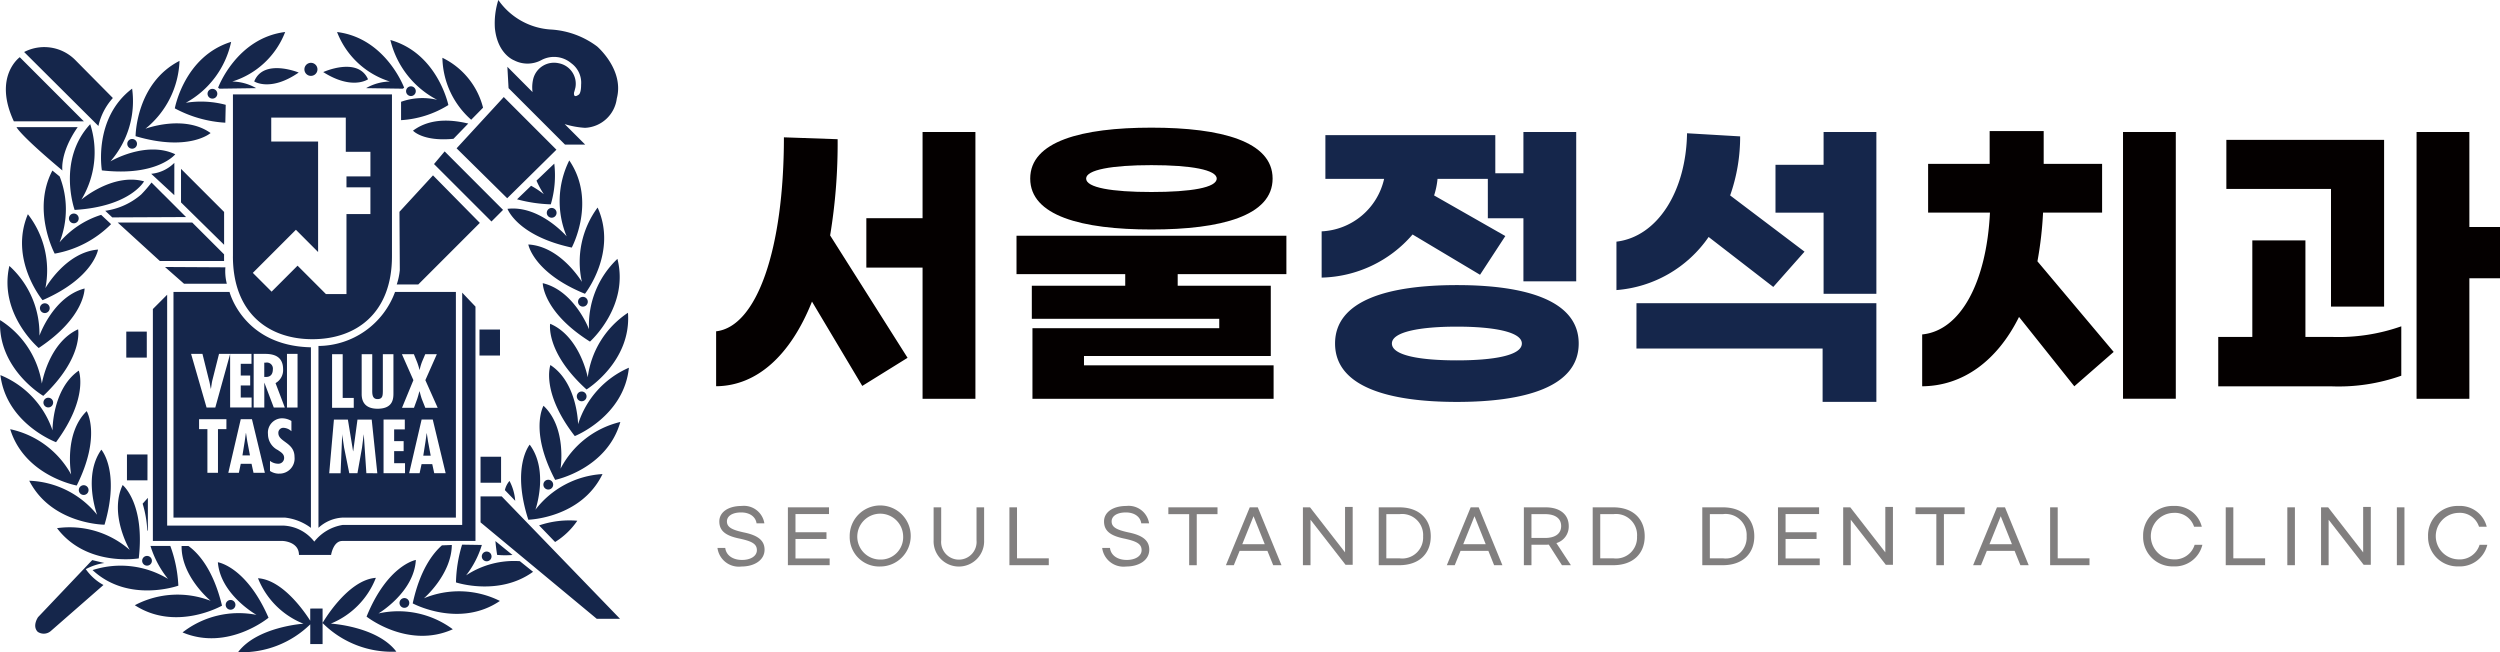 <svg id="그룹_109297" data-name="그룹 109297" xmlns="http://www.w3.org/2000/svg" xmlns:xlink="http://www.w3.org/1999/xlink" width="252.956" height="66.007" viewBox="0 0 252.956 66.007">
  <defs>
    <clipPath id="clip-path">
      <rect id="사각형_26841" data-name="사각형 26841" width="252.956" height="66.007" fill="none"/>
    </clipPath>
    <clipPath id="clip-path-3">
      <rect id="사각형_26839" data-name="사각형 26839" width="179.075" height="6.133" fill="none"/>
    </clipPath>
  </defs>
  <g id="그룹_74364" data-name="그룹 74364" clip-path="url(#clip-path)">
    <g id="그룹_74363" data-name="그룹 74363" transform="translate(0 0)">
      <g id="그룹_74362" data-name="그룹 74362" clip-path="url(#clip-path)">
        <path id="패스_29812" data-name="패스 29812" d="M37.237,8.02C36.2,5.7,32.706,7.293,32.706,7.293c2.941,1.87,4.531.728,4.531.728M31.46,7.677a.66.66,0,1,0-.659-.665.657.657,0,0,0,.659.665m8,.572a5.01,5.01,0,0,0-2.42.67l3.719.055c.063-.049.068-.049.133-.1,0,0-1.854-5.016-6.788-5.634a8.412,8.412,0,0,0,5.356,5.011m2.61.972a.491.491,0,1,0-.488.495.491.491,0,0,0,.488-.495M22.2,8.974l3.72-.055a5.008,5.008,0,0,0-2.42-.67,8.4,8.4,0,0,0,5.354-5.011c-4.931.618-6.786,5.634-6.786,5.634.065.052.069.052.132.1m-1.2.519a.494.494,0,1,0,.5-.5.495.495,0,0,0-.5.5m.308,3.97c-2.683-1.91-6.593-.434-6.593-.434a9.247,9.247,0,0,0,3.449-6.868c-4.423,2.268-4.445,7.619-4.445,7.619,5.407,1.6,7.589-.317,7.589-.317m1.491-1.049.04-1.807A9.742,9.742,0,0,0,18.8,10.4a9.223,9.223,0,0,0,4.588-6.164c-4.746,1.465-5.7,6.728-5.7,6.728a12.31,12.31,0,0,0,5.126,1.452M44.233,10.1a6.416,6.416,0,0,0-3.652.2l0,1.858a10.186,10.186,0,0,0,4.786-1.53S44.283,5.4,39.5,4.046A9.252,9.252,0,0,0,44.233,10.1M25.722,8.24s1.634,1.08,4.5-.9c0,0-3.551-1.458-4.5.9M50.591,33.346H48.516v2.627h2.075Zm-5.6-18.027L43.914,16.6l5.814,5.812L50.9,21.237ZM56.3,15.147,50.973,9.819,46.2,15.007l5.12,5.052Zm-43.422-.593a.492.492,0,0,0,.984,0,.492.492,0,1,0-.984,0m39.437,5.612a14.684,14.684,0,0,0,3.416.51,10.316,10.316,0,0,0,.352-4.121l-1.8,1.721a8.68,8.68,0,0,0,.744,1.373,9.4,9.4,0,0,0-1.289-.853ZM50.7,46.216H48.622v2.628H50.7Zm-3.023-34.1,1.2-1.221a7.716,7.716,0,0,0-4.114-5.049,8.573,8.573,0,0,0,2.913,6.27M58.488,30.532a.493.493,0,1,0,.5-.494.493.493,0,0,0-.5.494M52.009,6.1a2.953,2.953,0,0,0,2.8-.036,2.7,2.7,0,0,1,2.989.33,2.44,2.44,0,0,1,1,2.186c0,.952-.271,1.017-.271,1.017-.576.4-.435-.274-.435-.274.017-.008.131-.472.131-.472a2.11,2.11,0,0,0-1.7-2.454,2.171,2.171,0,0,0-2.555,1.531,3.6,3.6,0,0,0-.084,1.389L51.337,6.758l.12,2.161,5.708,5.709h2.041l-2.072-2.072a8.735,8.735,0,0,0,2.056.378,3.393,3.393,0,0,0,3.219-2.967C63.179,7.057,60.417,4.7,60.417,4.7A8.636,8.636,0,0,0,55.79,2.99,6.983,6.983,0,0,1,50.423,0a7.746,7.746,0,0,0-.348,2.859C50.343,5.485,52.009,6.1,52.009,6.1m7.178,23.627S62.511,25.53,60.468,21a9.266,9.266,0,0,0-1.592,7.522s-2.132-3.6-5.42-3.785c0,0,.51,2.862,5.732,4.988M55.82,22.029a.494.494,0,0,0,0-.988.494.494,0,1,0,0,.988m-9.934-7.986L47.379,12.5c-1.272-.295-3.663-.716-5.59.721,0,0,.992,1.125,4.1.823M57.852,25.05s2.545-4.708-.251-8.818a9.255,9.255,0,0,0-.265,7.685s-2.726-3.171-5.988-2.786c0,0,.992,2.731,6.5,3.919M40.424,61.007a.494.494,0,1,0,.491-.493.494.494,0,0,0-.491.493m2.471-.472s2.791-2.4,2.821-5.394l-1,.04c-.9.788-2.224,2.473-2.957,5.872,0,0,4.714,2.54,8.821-.248a9.256,9.256,0,0,0-7.684-.27m-4.6,1.533s3.6-2.132,3.781-5.413c0,0-2.862.506-4.987,5.734,0,0,4.193,3.32,8.726,1.281a9.253,9.253,0,0,0-7.52-1.6M33.467,63.1a8.212,8.212,0,0,0,4.564-4.633c-2.9.206-5.394,4.57-5.394,4.57a9.924,9.924,0,0,0,7.469,2.9c-1.936-2.565-6.639-2.84-6.639-2.84m-2.077-1.52v1.23c-.567-.9-2.786-4.137-5.286-4.3a8.21,8.21,0,0,0,4.6,4.6s-4.7.312-6.62,2.886a9.923,9.923,0,0,0,7.309-2.823v2h1.247v-3.6ZM48.622,50.226v2.628l11.759,9.757h2.353L50.764,50.226ZM47.16,58.218a9.479,9.479,0,0,0,1.595-3.077l-2-.032a13.979,13.979,0,0,0-.618,3.821s4.333,1.437,7.8-1.074L52.6,56.781a8.8,8.8,0,0,0-5.441,1.437M23.822,61.2a.493.493,0,1,0-.491.493.495.495,0,0,0,.491-.493M56.715,47.433s.674-4.123-1.721-6.376c0,0-1.456,2.513,1.179,7.5,0,0,5.243-1.078,6.593-5.862a9.226,9.226,0,0,0-6.051,4.733m-4.857,8.729-1.731-1.411c.038.438.093.906.176,1.4a8.976,8.976,0,0,0,1.555.008m-2.62.64a.493.493,0,1,0-.489-.493.5.5,0,0,0,.489.493m-41.264-7.2a.493.493,0,1,0,.494-.5.5.5,0,0,0-.494.5M4.38,40.054c4.1-3.888,3.522-6.734,3.522-6.734-2.993,1.369-3.667,5.493-3.667,5.493A9.276,9.276,0,0,0,.01,32.389c-.248,4.966,4.37,7.666,4.37,7.666m.015.681a.491.491,0,1,0,.493-.493.492.492,0,0,0-.493.493M11.42,9.917,7.607,6.063a4.419,4.419,0,0,0-5.165-.8l7.516,7.484A6.239,6.239,0,0,1,11.42,9.917M8.484,12.275,2,5.788s-2.715,1.944-.6,6.487ZM5.672,44.738C9.027,40.2,7.97,37.5,7.97,37.5c-2.7,1.871-2.656,6.046-2.656,6.046a9.246,9.246,0,0,0-5.272-5.59c.615,4.932,5.63,6.787,5.63,6.787M8.681,57.59a5.657,5.657,0,0,1,1.883-.624L9.33,56.672l-.118.156c.071-.1.118-.156.118-.156L3.852,62.443s-.624.893-.034,1.487a1.086,1.086,0,0,0,1.312-.072l5.338-4.667a5.283,5.283,0,0,1-1.787-1.6m10.393-2.343-.7,0c-.043,3.1,2.944,5.548,2.944,5.548a9.246,9.246,0,0,0-7.676.442c4.175,2.7,8.821.043,8.821.043-.906-3.766-2.487-5.386-3.389-6.029M7.763,49.127C10.28,44.08,8.77,41.6,8.77,41.6,6.424,43.9,7.2,48.015,7.2,48.015a9.237,9.237,0,0,0-6.168-4.588c1.465,4.743,6.73,5.7,6.73,5.7m14.283,7.764c.261,3.277,3.908,5.324,3.908,5.324a9.257,9.257,0,0,0-7.482,1.774c4.581,1.93,8.7-1.487,8.7-1.487-2.248-5.173-5.121-5.612-5.121-5.612M10.312,17.24c5.606.639,7.423-1.631,7.423-1.631-2.976-1.406-6.567.722-6.567.722a9.257,9.257,0,0,0,2.2-7.363c-3.962,3-3.059,8.271-3.059,8.271m.268,35.851c1.6-5.411-.323-7.591-.323-7.591-1.9,2.679-.425,6.589-.425,6.589a9.243,9.243,0,0,0-6.869-3.446c2.265,4.419,7.617,4.449,7.617,4.449m40.976-4.427a2.087,2.087,0,0,0-.467.927l1.045,1.083a5.145,5.145,0,0,0-.577-2.009M16.694,27.014l1.925,1.693H22.95a5.073,5.073,0,0,1-.144-1.658ZM27.445,14.323V11.9h7.543v3.459h2.492v2.492H35.057v1.106h2.422v2.7H35.057v8.1H32.981l-2.873-2.875-2.627,2.628-1.9-1.9,4.36-4.361L32.186,25.5V14.323ZM23.567,25.928c0,5.741,3.6,8.393,8.042,8.393s8.051-2.639,8.051-8.393V9.552H23.569s0,10.635,0,16.376m-5.929-9.45A3.8,3.8,0,0,1,15.3,17.585l2.336,2.162ZM38.2,40.381c.529,0,.529-.391.537-.8V35.84h1.072V39.8c0,.577-.063,1.557-1.614,1.557-1,0-1.6-.467-1.6-1.485V35.84h1.07v3.513c0,.412-.048,1.028.531,1.028m2.764,2.069v1H39.881v1.184h.96v1.011h-.96v1.222h1.1V47.88H38.809V42.45Zm-.292-6.61h1.211l.308.759a6.555,6.555,0,0,1,.259.827h.014a5.7,5.7,0,0,1,.245-.827l.322-.759H44.2l-1.162,2.625,1.249,2.8H43.034l-.343-.863c-.1-.277-.164-.542-.238-.811H42.44c-.08.27-.143.535-.24.811l-.314.863H40.675l1.154-2.8Zm3.269,12.04-.2-.918H42.655l-.2.918H41.4l1.26-5.43h1.127l1.306,5.43Zm-6.867,0-.261-3.914H36.8l-.172,1.34-.461,2.574h-.826l-.526-2.6-.179-1.209v-.1h-.012l-.163,3.914h-1.15l.476-5.43H35.2l.525,3.2h.014l.432-3.2h1.44l.567,5.43ZM33.6,35.84h1.074v4.423h1.12v1H33.6Zm-1.377-.834v18.4a3.881,3.881,0,0,1,2.489-1.036H46.128V29.541H39.971a8.328,8.328,0,0,1-7.751,5.465m-4.611,2.363a.611.611,0,0,0-.725-.676h-.145V38.14l.185,0c.491,0,.684-.328.684-.775m15.577,6.475h-.015l-.114.824-.229,1.443h.752l-.271-1.443ZM14.3,19.668h0a7.07,7.07,0,0,1-3.651,1.661l.708.668,7.469-.035-2.315-2.317h-.006l-1.174-1.177a13.1,13.1,0,0,1-1.034,1.2m41.674,29.37a.495.495,0,0,0-.99,0,.495.495,0,0,0,.99,0M58.858,40.6a.493.493,0,1,0-.495-.49.491.491,0,0,0,.495.49m-3.168-3.665s-.992,2.734,2.469,7.189c0,0,4.975-1.974,5.474-6.917a9.252,9.252,0,0,0-5.141,5.715s-.051-4.183-2.8-5.986m3.775,1.234s-.775-4.116-3.8-5.411c0,0-.5,2.866,3.68,6.649,0,0,4.556-2.808,4.192-7.761a9.23,9.23,0,0,0-4.069,6.523m-5.872,6.818s-1.871,2.227-.141,7.6c0,0,5.35-.151,7.507-4.621a9.236,9.236,0,0,0-6.787,3.606s1.386-3.945-.579-6.582m6-11.675s-1.479-3.906-4.681-4.664c0,0,0,2.909,4.777,5.912,0,0,4-3.557,2.778-8.371a9.238,9.238,0,0,0-2.875,7.123m-3.43,21.526a7.486,7.486,0,0,0,2.246-2.152,9.515,9.515,0,0,0-3.867.472ZM25.016,44.632l-.125-.822H24.88l-.116.822-.232,1.445h.76ZM9.128,12.564c-3.38,3.643-1.576,8.677-1.576,8.677,5.634-.341,7.023-2.892,7.023-2.892-3.17-.872-6.34,1.848-6.34,1.848a9.246,9.246,0,0,0,.893-7.633M30.25,56.149H33.5s.215-1.413,1.133-1.413H48.11V31.023l-1.344-1.412v23.5H34.7a4.6,4.6,0,0,0-2.9,1.693,4.171,4.171,0,0,0-3.1-1.622H16.913V29.821l-1.445,1.448V54.736h13.16s1.622.069,1.622,1.413M5.029,31.185a.494.494,0,1,0-.495.491.5.5,0,0,0,.495-.491m-.436-2.031a9.252,9.252,0,0,0-1.772-7.48c-1.933,4.579,1.485,8.7,1.485,8.7,5.173-2.248,5.615-5.122,5.615-5.122-3.279.263-5.329,3.907-5.329,3.907M.947,26.907c-1.108,4.847,2.969,8.305,2.969,8.305,4.706-3.112,4.641-6.021,4.641-6.021-3.183.83-4.567,4.774-4.567,4.774A9.258,9.258,0,0,0,.947,26.907M6.314,17.25s-.285-1.756,1.546-4.385H1.672s.263.717,4.642,4.385m16.358,9.158v-.674l-3.219-3.216H11.911l4.263,3.89ZM14.9,53.634c.019.223.062-.05.062-.05v-3.21l-.529.59a11.243,11.243,0,0,1,.468,2.67M6.978,22.1a.493.493,0,1,0,.493-.492.493.493,0,0,0-.493.492m7.9,35.133a.492.492,0,1,0-.493-.493.491.491,0,0,0,.493.493m3.437-36.752,4.36,4.288V21.445l-4.36-4.361Zm-3.391,25.5H12.846V48.6H14.92ZM43.811,17.743l-3.393,3.688.036,5.9a6.655,6.655,0,0,1-.309,1.45h2.179l6.227-6.228ZM25.446,35.806v1.007H24.359V38h.956V39h-.956v1.222h1.1v1.007H23.285V35.815l-1.5,5.418H20.9l-1.565-5.426h1.15l.646,2.6c.095.311.131.624.2.931h.012c.057-.315.08-.627.166-.943l.653-2.591ZM26.8,47.842H25.651l-.2-.916H24.361l-.193.916H23.1l1.261-5.428h1.132ZM25.667,35.806h1.078c.681,0,1.9.071,1.9,1.557a1.508,1.508,0,0,1-.766,1.4l.939,2.469H27.7l-.946-2.5h-.011v2.5H25.667Zm3.37,0h1.07v5.426h-1.07Zm-.8,12.12a1.65,1.65,0,0,1-.918-.273V46.631a1.354,1.354,0,0,0,.809.289.583.583,0,0,0,.621-.588c0-.419-.335-.579-.634-.794a1.8,1.8,0,0,1-1-1.614,1.446,1.446,0,0,1,1.418-1.6,1.863,1.863,0,0,1,.953.27v1.041a1.249,1.249,0,0,0-.779-.346.5.5,0,0,0-.542.531c0,.9,1.635.943,1.635,2.412a1.526,1.526,0,0,1-1.561,1.691m-5.331-4.5h-.853v4.419h-1.07V43.423h-.842V42.414H22.91ZM17.553,29.541V52.375H28.865a5.375,5.375,0,0,1,2.595,1.036V35.141c-6.852-.147-8.234-5.6-8.234-5.6Zm.493,29.718a13.3,13.3,0,0,0-.815-4.023H15.226A9.958,9.958,0,0,0,17,58.576a9.236,9.236,0,0,0-7.633-.893c3.641,3.383,8.68,1.576,8.68,1.576m-6.806-36.58-1.007-.94a9.142,9.142,0,0,0-4.208,2.781,9.064,9.064,0,0,0,.011-6.664l-.735-.6c-2.113,4.006.232,8.407.232,8.407a10.658,10.658,0,0,0,5.708-2.986M5.77,53.44c3,3.965,8.27,3.058,8.27,3.058.638-5.6-1.63-7.423-1.63-7.423-1.409,2.974.718,6.57.718,6.57A9.223,9.223,0,0,0,5.77,53.44m9.082-19.888H12.778v2.631h2.075Z" transform="translate(0 0)" fill="#15264b"/>
        <path id="패스_29813" data-name="패스 29813" d="M106.914,29.6l7.839,12.389-4.583,2.845L105.082,36.3c-2.181,5.468-5.595,8.534-9.7,8.565V39.308c4.141-.474,6.859-8.344,6.859-19.628l5.436.19a57.049,57.049,0,0,1-.759,9.735m14.7-10.461V46.134H116.27V32.86h-5.689V27.866h5.689V19.143Z" transform="translate(-22.923 -5.785)" fill="#040000"/>
        <path id="패스_29814" data-name="패스 29814" d="M147.922,33.439v1.169h9.419V41.72h-18.9v.948h19.185V46.05h-24.4V38.907h18.9v-.948H133.162V34.609h9.451V33.439h-11V29.552H158.92v3.887ZM133,23.768c0-3.761,5.184-5.152,12.263-5.152s12.263,1.391,12.263,5.152-5.183,5.152-12.263,5.152S133,27.529,133,23.768m5.657,0c0,.917,2.592,1.359,6.606,1.359s6.606-.442,6.606-1.359c0-.885-2.592-1.359-6.606-1.359s-6.606.474-6.606,1.359" transform="translate(-28.76 -5.7)" fill="#040000"/>
        <path id="패스_29815" data-name="패스 29815" d="M168.414,33.872V29.194a6.805,6.805,0,0,0,6.321-5.31h-5.942V19.459h17.193v3.856h2.844V19.144h5.342V34.251H188.83V27.867h-3.6V23.885h-5.09a7.847,7.847,0,0,1-.347,1.675L187,29.668l-2.56,3.919-6.827-4.076a12.49,12.49,0,0,1-9.2,4.362m26.011,6.669c0,4.393-5.436,5.91-12.326,5.91s-12.326-1.518-12.326-5.91,5.435-5.91,12.326-5.91,12.326,1.517,12.326,5.91m-5.752,0c0-1.2-2.94-1.707-6.575-1.707s-6.574.506-6.574,1.707c0,1.232,2.94,1.706,6.574,1.706s6.575-.474,6.575-1.706" transform="translate(-34.687 -5.785)" fill="#15264b"/>
        <path id="패스_29816" data-name="패스 29816" d="M203.97,35.136v-4.9c4.172-.506,7.049-5.121,7.143-10.968l5.373.316a17.831,17.831,0,0,1-1.012,5.974L223,31.248l-3.161,3.571-6.542-5.057a12.476,12.476,0,0,1-9.324,5.373m2.023,1.327h24.274V46.45H224.83v-5.4H205.993Zm24.274-17.32V35.515h-5.341V27.3h-4.867V22.462h4.867V19.143Z" transform="translate(-40.414 -5.785)" fill="#15264b"/>
        <path id="패스_29817" data-name="패스 29817" d="M252.508,32.21l7.712,9.165-3.982,3.477-5.594-7.017c-2.213,4.456-5.69,6.985-9.8,7.017V39.606c3.888-.38,6.512-5.279,6.859-12.326h-6.258v-4.93h6.227V19.03h5.467v3.319h5.91v4.93h-5.973a37.77,37.77,0,0,1-.569,4.93m14,13.906h-5.341V19.125h5.341Z" transform="translate(-46.354 -5.767)" fill="#040000"/>
        <path id="패스_29818" data-name="패스 29818" d="M288.088,39.877a19.1,19.1,0,0,0,6.985-1.075V43.8a18.968,18.968,0,0,1-7.08,1.075H276.552V39.877H280V30.11h5.373v9.767ZM287.961,24.9H277.373V19.934h15.961V36.811h-5.373Zm17.1,9.039h-3.1v12.2h-5.342V19.144h5.342v9.607h3.1Z" transform="translate(-52.105 -5.785)" fill="#040000"/>
        <g id="그룹_74361" data-name="그룹 74361" transform="translate(72.596 51.194)" opacity="0.5">
          <g id="그룹_74360" data-name="그룹 74360" transform="translate(0 0)">
            <g id="그룹_74359" data-name="그룹 74359" clip-path="url(#clip-path-3)">
              <path id="패스_29819" data-name="패스 29819" d="M100.291,66H99.5c-.081-.622-.643-1.1-1.557-1.1s-1.44.38-1.44.906c0,.607.541.87,1.791,1.133,1.44.307,2.017.862,2.017,1.732,0,1.053-1.03,1.7-2.331,1.7a2.179,2.179,0,0,1-2.434-1.878h.789c.081.709.716,1.213,1.7,1.213.877,0,1.5-.4,1.5-.987,0-.651-.534-.914-1.806-1.184-1.323-.278-1.995-.753-1.995-1.726s.957-1.564,2.251-1.564A2.092,2.092,0,0,1,100.291,66" transform="translate(-95.547 -64.244)" fill="#040000"/>
              <path id="패스_29820" data-name="패스 29820" d="M108.2,64.409v.68h-3.392v1.841h3.136v.68h-3.136v1.974h3.457v.68h-4.225V64.409Z" transform="translate(-96.915 -64.27)" fill="#040000"/>
              <path id="패스_29821" data-name="패스 29821" d="M111.494,67.307a3.088,3.088,0,1,1,3.091,3.062,2.983,2.983,0,0,1-3.091-3.062m5.409,0a2.321,2.321,0,1,0-2.317,2.361,2.263,2.263,0,0,0,2.317-2.361" transform="translate(-98.116 -64.244)" fill="#040000"/>
              <path id="패스_29822" data-name="패스 29822" d="M122.381,64.409v3.333a1.795,1.795,0,1,0,3.575,0V64.409h.768v3.333a2.557,2.557,0,1,1-5.11,0V64.409Z" transform="translate(-99.745 -64.27)" fill="#040000"/>
              <path id="패스_29823" data-name="패스 29823" d="M131.525,69.57h3.216v.695h-3.984V64.41h.768Z" transform="translate(-101.218 -64.271)" fill="#040000"/>
              <path id="패스_29824" data-name="패스 29824" d="M146.692,66H145.9c-.081-.622-.643-1.1-1.557-1.1s-1.44.38-1.44.906c0,.607.541.87,1.791,1.133,1.44.307,2.017.862,2.017,1.732,0,1.053-1.03,1.7-2.331,1.7a2.179,2.179,0,0,1-2.434-1.878h.789c.081.709.716,1.213,1.7,1.213.877,0,1.5-.4,1.5-.987,0-.651-.534-.914-1.806-1.184-1.323-.278-1.995-.753-1.995-1.726s.957-1.564,2.251-1.564A2.092,2.092,0,0,1,146.692,66" transform="translate(-103.021 -64.244)" fill="#040000"/>
              <path id="패스_29825" data-name="패스 29825" d="M152.8,65.1v5.168h-.767V65.1h-2.106V64.41H154.9V65.1Z" transform="translate(-104.306 -64.271)" fill="#040000"/>
              <path id="패스_29826" data-name="패스 29826" d="M161.068,68.818h-2.813l-.586,1.447h-.8l2.412-5.855h.811l2.4,5.855h-.84Zm-.27-.68-1.133-2.829-1.139,2.829Z" transform="translate(-105.424 -64.271)" fill="#040000"/>
              <path id="패스_29827" data-name="패스 29827" d="M166.875,64.4l3.545,4.561v-4.6h.773v5.855h-.723l-3.545-4.561v4.6h-.768V64.4Z" transform="translate(-106.921 -64.264)" fill="#040000"/>
              <path id="패스_29828" data-name="패스 29828" d="M177.379,64.41c2.018,0,3.187,1.184,3.187,2.931s-1.169,2.924-3.187,2.924H175.3V64.41Zm2.412,2.931A2.128,2.128,0,0,0,177.4,65.1h-1.331V69.57H177.4a2.117,2.117,0,0,0,2.39-2.229" transform="translate(-108.393 -64.271)" fill="#040000"/>
              <path id="패스_29829" data-name="패스 29829" d="M187.717,68.818H184.9l-.586,1.447h-.8l2.412-5.855h.811l2.4,5.855h-.84Zm-.27-.68-1.133-2.829-1.139,2.829Z" transform="translate(-109.716 -64.271)" fill="#040000"/>
              <path id="패스_29830" data-name="패스 29830" d="M196.659,70.264l-1.331-2.083c-.11.008-.219.014-.329.014h-1.425v2.069h-.768V64.409H195c1.477,0,2.346.738,2.346,1.893a1.743,1.743,0,0,1-1.25,1.725l1.469,2.237Zm-.081-3.961c0-.789-.621-1.206-1.638-1.206h-1.367v2.411h1.367c1.017,0,1.638-.416,1.638-1.206" transform="translate(-111.213 -64.27)" fill="#040000"/>
              <path id="패스_29831" data-name="패스 29831" d="M203.182,64.41c2.018,0,3.187,1.184,3.187,2.931s-1.169,2.924-3.187,2.924h-2.076V64.41Zm2.412,2.931A2.128,2.128,0,0,0,203.2,65.1h-1.331V69.57H203.2a2.117,2.117,0,0,0,2.39-2.229" transform="translate(-112.549 -64.271)" fill="#040000"/>
              <path id="패스_29832" data-name="패스 29832" d="M216.4,64.41c2.018,0,3.187,1.184,3.187,2.931s-1.169,2.924-3.187,2.924h-2.076V64.41Zm2.412,2.931a2.128,2.128,0,0,0-2.39-2.244h-1.331V69.57h1.331a2.117,2.117,0,0,0,2.39-2.229" transform="translate(-114.679 -64.271)" fill="#040000"/>
              <path id="패스_29833" data-name="패스 29833" d="M227.613,64.409v.68h-3.392v1.841h3.136v.68h-3.136v1.974h3.457v.68h-4.225V64.409Z" transform="translate(-116.149 -64.27)" fill="#040000"/>
              <path id="패스_29834" data-name="패스 29834" d="M232.035,64.4l3.545,4.561v-4.6h.773v5.855h-.723l-3.545-4.561v4.6h-.768V64.4Z" transform="translate(-117.416 -64.264)" fill="#040000"/>
              <path id="패스_29835" data-name="패스 29835" d="M242.915,65.1v5.168h-.767V65.1h-2.106V64.41h4.971V65.1Z" transform="translate(-118.821 -64.271)" fill="#040000"/>
              <path id="패스_29836" data-name="패스 29836" d="M251.186,68.818h-2.813l-.586,1.447h-.8L249.4,64.41h.811l2.4,5.855h-.84Zm-.27-.68-1.133-2.829-1.139,2.829Z" transform="translate(-119.939 -64.271)" fill="#040000"/>
              <path id="패스_29837" data-name="패스 29837" d="M257.044,69.57h3.216v.695h-3.984V64.41h.768Z" transform="translate(-121.436 -64.271)" fill="#040000"/>
              <path id="패스_29838" data-name="패스 29838" d="M267.493,67.307a2.975,2.975,0,0,1,3.07-3.063,2.788,2.788,0,0,1,2.866,2.1h-.782a2.026,2.026,0,0,0-2.069-1.4,2.354,2.354,0,0,0,0,4.707,2.094,2.094,0,0,0,2.127-1.477h.783a2.856,2.856,0,0,1-2.925,2.185,2.975,2.975,0,0,1-3.07-3.062" transform="translate(-123.242 -64.244)" fill="#040000"/>
              <path id="패스_29839" data-name="패스 29839" d="M278.224,69.57h3.216v.695h-3.984V64.41h.768Z" transform="translate(-124.847 -64.271)" fill="#040000"/>
              <rect id="사각형_26837" data-name="사각형 26837" width="0.768" height="5.855" transform="translate(158.841 0.139)" fill="#040000"/>
              <path id="패스_29840" data-name="패스 29840" d="M289.668,64.4l3.545,4.561v-4.6h.774v5.855h-.723L289.72,65.66v4.6h-.768V64.4Z" transform="translate(-126.699 -64.264)" fill="#040000"/>
              <rect id="사각형_26838" data-name="사각형 26838" width="0.768" height="5.855" transform="translate(169.924 0.139)" fill="#040000"/>
              <path id="패스_29841" data-name="패스 29841" d="M301.859,67.307a2.975,2.975,0,0,1,3.07-3.063,2.788,2.788,0,0,1,2.866,2.1h-.782a2.026,2.026,0,0,0-2.069-1.4,2.354,2.354,0,0,0,0,4.707,2.094,2.094,0,0,0,2.127-1.477h.783a2.856,2.856,0,0,1-2.924,2.185,2.975,2.975,0,0,1-3.07-3.062" transform="translate(-128.778 -64.244)" fill="#040000"/>
            </g>
          </g>
        </g>
      </g>
    </g>
  </g>
</svg>
